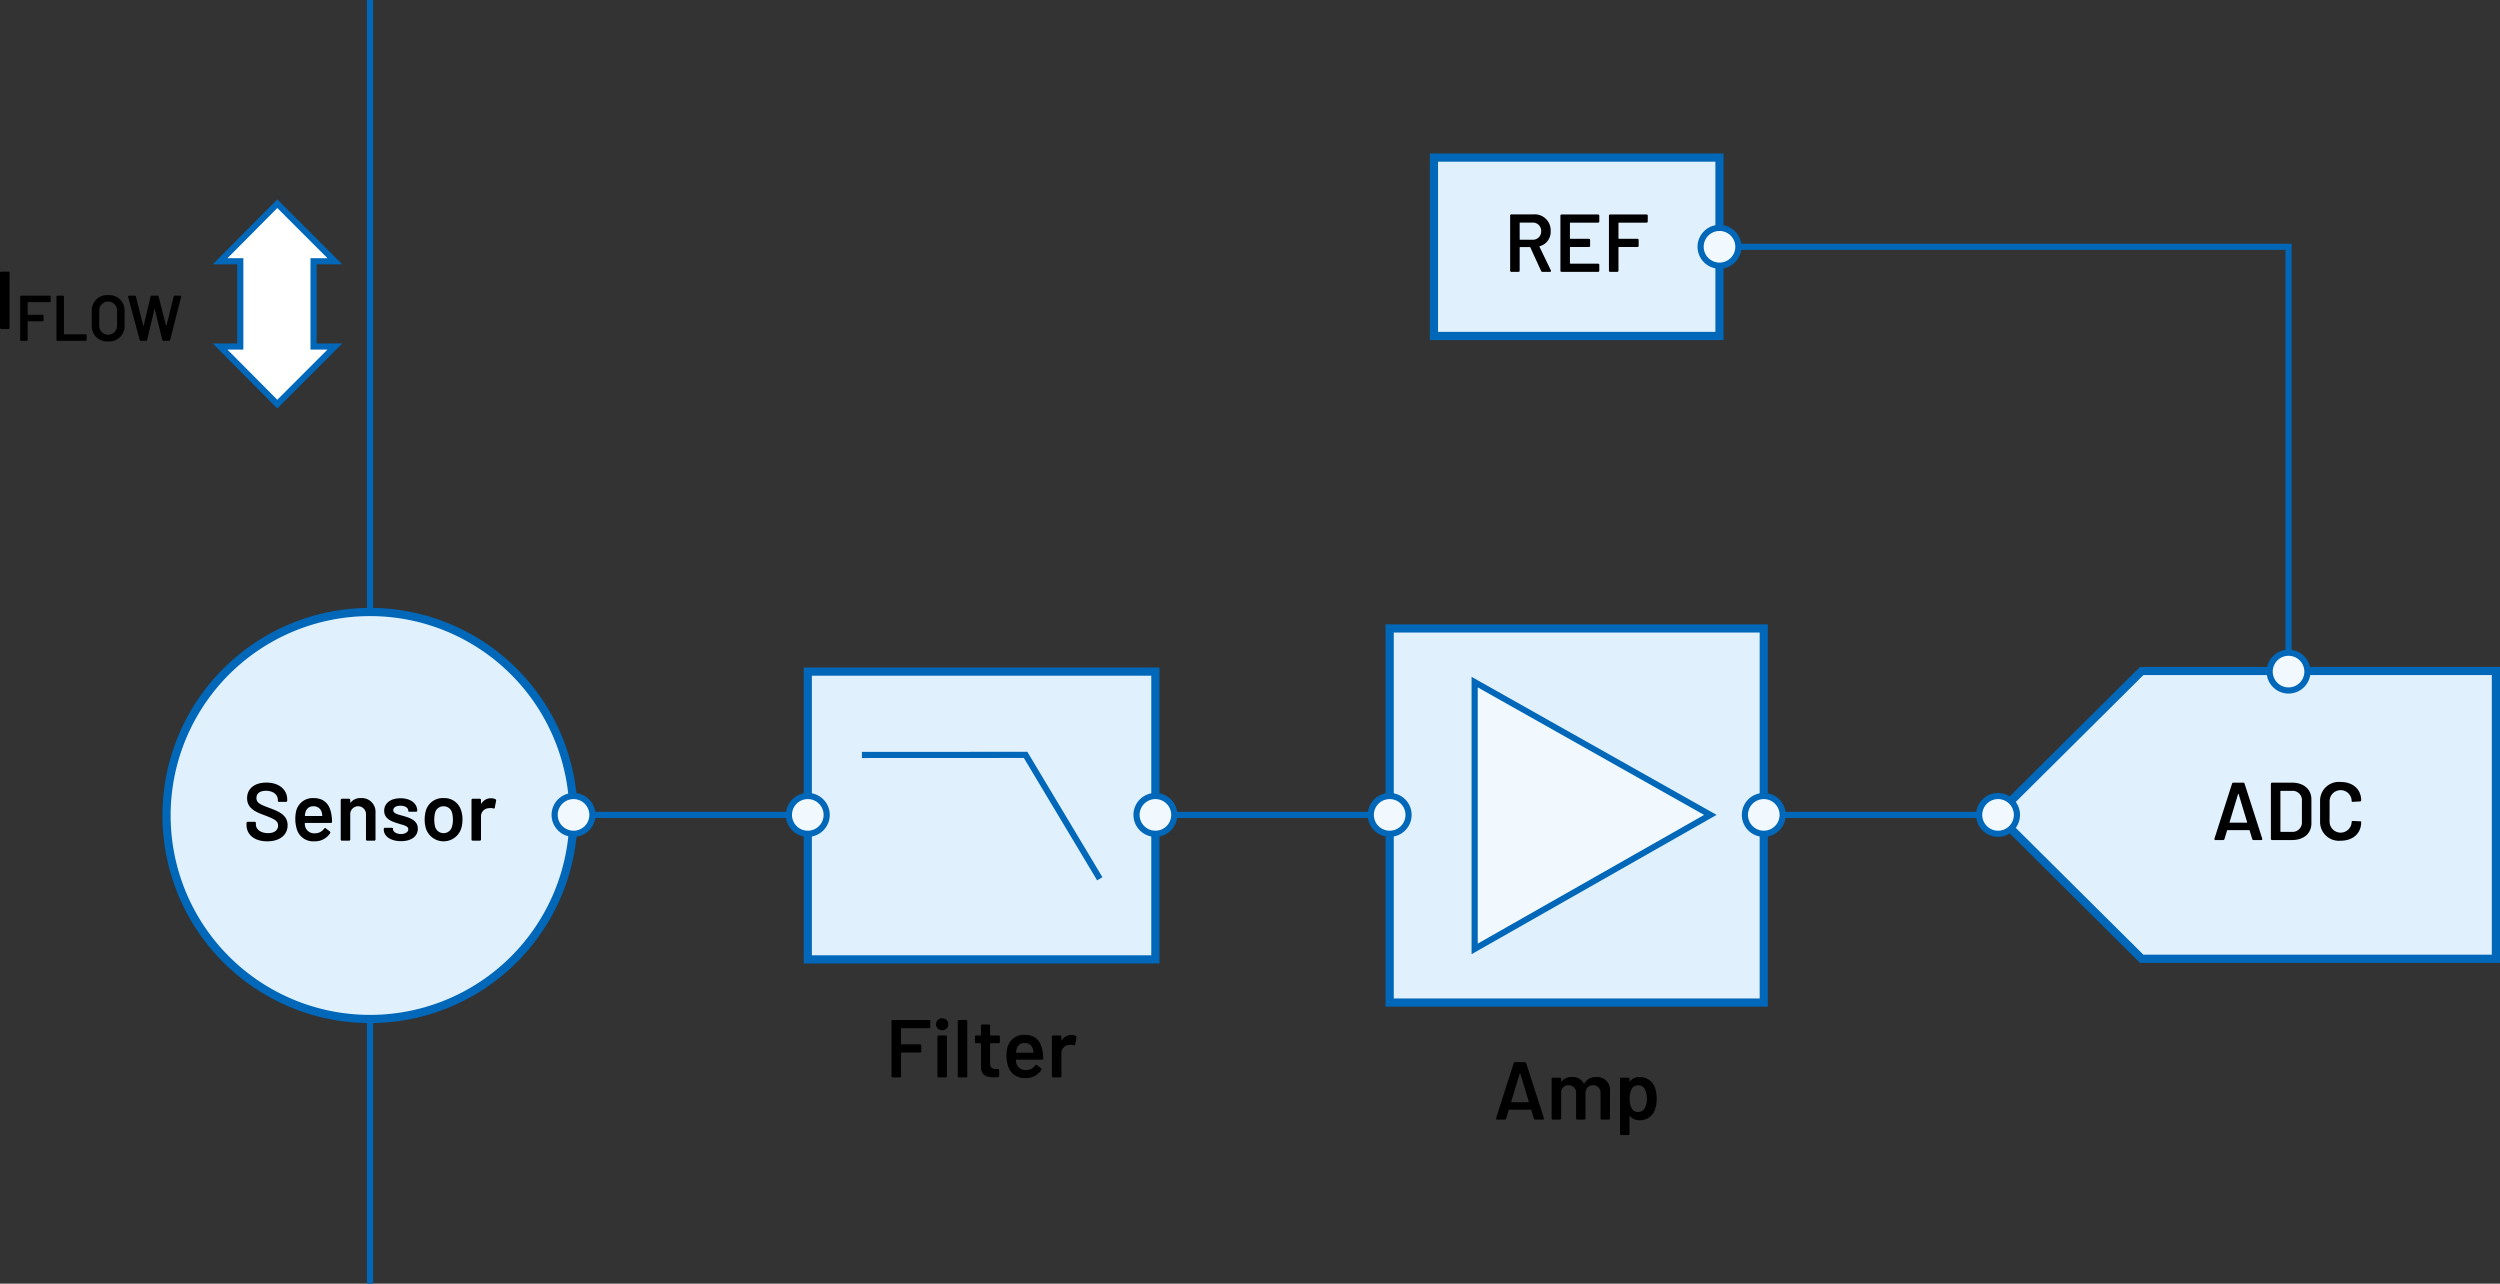 <svg xmlns="http://www.w3.org/2000/svg" width="426.897" height="219.196" viewBox="0 0 426.897 219.196"><rect x="0" y="0" width="426.897" height="219.196" fill="#333333" stroke="none"/><g id="b97f17e0-09c7-40a6-b800-8d6a6c5c11ec" data-name="Layer 1"><path d="M262.943,190.996l-.435-1.443a.089.089,0,0,0-.098-.07h-3.67a.091.091,0,0,0-.099.07l-.434,1.443a.243.243,0,0,1-.253.182h-1.274c-.154,0-.224-.098-.182-.252l2.997-9.371a.241.241,0,0,1,.252-.182h1.64a.241.241,0,0,1,.252.182l3.012,9.371c.042.154-.028.252-.183.252h-1.274A.241.241,0,0,1,262.943,190.996Zm-3.796-2.788h2.857c.056,0,.084-.028.069-.098l-1.442-4.762c-.028-.07-.084-.07-.112,0l-1.442,4.762C259.062,188.181,259.091,188.208,259.147,188.208Z" transform="translate(-1.022)"/><path d="M275.937,186.373v4.581a.206.206,0,0,1-.224.224H274.55a.206.206,0,0,1-.224-.224v-4.244a1.255,1.255,0,0,0-1.261-1.401,1.274,1.274,0,0,0-1.303,1.387v4.258a.206.206,0,0,1-.224.224H270.376a.207.207,0,0,1-.225-.224v-4.244A1.257,1.257,0,0,0,268.877,185.309a1.217,1.217,0,0,0-1.274,1.148v4.497a.206.206,0,0,1-.225.224h-1.176a.206.206,0,0,1-.225-.224v-6.709a.206.206,0,0,1,.225-.224h1.176a.206.206,0,0,1,.225.224v.378c0,.07.056.098.098.028a2.176,2.176,0,0,1,1.766-.743,2.108,2.108,0,0,1,1.988,1.079c.028.056.085.056.112-.014a2.314,2.314,0,0,1,2.073-1.064A2.191,2.191,0,0,1,275.937,186.373Z" transform="translate(-1.022)"/><path d="M283.915,187.62a5.425,5.425,0,0,1-.238,1.709,2.688,2.688,0,0,1-2.703,1.961,2.047,2.047,0,0,1-1.597-.687c-.042-.056-.099-.042-.099.028v2.97a.206.206,0,0,1-.224.224h-1.177a.206.206,0,0,1-.225-.224v-9.357a.206.206,0,0,1,.225-.224h1.177a.206.206,0,0,1,.224.224v.364c0,.07.057.098.099.028a1.971,1.971,0,0,1,1.597-.729,2.722,2.722,0,0,1,2.689,1.961A5.69,5.69,0,0,1,283.915,187.62Zm-1.681-.028a3.252,3.252,0,0,0-.337-1.597,1.265,1.265,0,0,0-1.176-.672,1.213,1.213,0,0,0-1.093.658,3.31,3.31,0,0,0-.322,1.625,3.252,3.252,0,0,0,.35,1.667,1.18,1.18,0,0,0,1.051.617,1.283,1.283,0,0,0,1.121-.588A3.117,3.117,0,0,0,282.234,187.592Z" transform="translate(-1.022)"/><rect x="237.297" y="107.312" width="63.884" height="63.884" fill="#e0f0fc" stroke="#0067b9" stroke-miterlimit="10" stroke-width="1.4"/><polygon points="251.812 116.478 251.812 162.03 292.054 139.151 251.812 116.478 251.812 116.478" fill="#f1f9fe" stroke="#0067b9" stroke-miterlimit="14.3" stroke-width="1.05"/><path d="M159.659,175.571H154.967a.074.074,0,0,0-.084.084v2.591a.081.081,0,0,0,.084.084h3.138a.206.206,0,0,1,.225.224v.953a.206.206,0,0,1-.225.224H154.967a.081.081,0,0,0-.084.084v3.936a.206.206,0,0,1-.224.224h-1.177a.206.206,0,0,1-.225-.224v-9.357a.206.206,0,0,1,.225-.224h6.177a.206.206,0,0,1,.225.224v.952A.207.207,0,0,1,159.659,175.571Z" transform="translate(-1.022)"/><path d="M160.859,174.898a.99.99,0,0,1,1.051-1.008,1.016,1.016,0,1,1,0,2.031A.994.994,0,0,1,160.859,174.898Zm.238,8.853v-6.709a.206.206,0,0,1,.225-.224H162.499a.206.206,0,0,1,.224.224v6.709a.206.206,0,0,1-.224.224h-1.177A.206.206,0,0,1,161.098,183.751Z" transform="translate(-1.022)"/><path d="M164.569,183.751v-9.357a.206.206,0,0,1,.225-.224h1.177a.206.206,0,0,1,.224.224v9.357a.206.206,0,0,1-.224.224H164.794A.206.206,0,0,1,164.569,183.751Z" transform="translate(-1.022)"/><path d="M171.529,178.134h-1.358a.074.074,0,0,0-.084.084v3.306c0,.728.308,1.022.967,1.022h.363a.206.206,0,0,1,.225.224v.938a.217.217,0,0,1-.225.238c-.224,0-.448.014-.672.014-1.345,0-2.199-.336-2.213-1.821v-3.922a.081.081,0,0,0-.084-.084h-.729a.206.206,0,0,1-.225-.224v-.868a.206.206,0,0,1,.225-.224h.729a.074.074,0,0,0,.084-.084V175.165a.206.206,0,0,1,.224-.224h1.106a.206.206,0,0,1,.225.224v1.569a.081.081,0,0,0,.084.084h1.358a.206.206,0,0,1,.225.224v.868A.206.206,0,0,1,171.529,178.134Z" transform="translate(-1.022)"/><path d="M177.788,181.944a.198.198,0,0,1,.309-.07l.672.532a.21.21,0,0,1,.057.308,3.09,3.09,0,0,1-2.718,1.373,2.903,2.903,0,0,1-2.941-1.989,6.188,6.188,0,0,1-.126-3.222,2.898,2.898,0,0,1,2.955-2.171c1.877,0,2.788,1.093,3.068,2.872a9.51,9.51,0,0,1,.098,1.148.207.207,0,0,1-.225.225h-4.342a.074.074,0,0,0-.084.084,1.877,1.877,0,0,0,.084.616,1.587,1.587,0,0,0,1.667,1.064A1.86,1.86,0,0,0,177.788,181.944Zm-3.151-2.857a2.233,2.233,0,0,0-.112.588c-.014.056.015.084.07.084h2.815a.074.074,0,0,0,.084-.084,3.156,3.156,0,0,0-.084-.504,1.381,1.381,0,0,0-1.429-1.064A1.295,1.295,0,0,0,174.637,179.087Z" transform="translate(-1.022)"/><path d="M184.718,176.888a.23.23,0,0,1,.126.28l-.224,1.163c-.028.154-.112.182-.267.14a1.647,1.647,0,0,0-.714-.042,1.376,1.376,0,0,0-1.373,1.415v3.908a.206.206,0,0,1-.225.224h-1.176a.206.206,0,0,1-.225-.224v-6.709a.206.206,0,0,1,.225-.224H182.042a.206.206,0,0,1,.225.224v.546c0,.07.042.098.084.028a1.864,1.864,0,0,1,1.625-.882A1.679,1.679,0,0,1,184.718,176.888Z" transform="translate(-1.022)"/><rect x="137.936" y="114.682" width="59.357" height="49.143" fill="#e0f0fc" stroke="#0067b9" stroke-width="1.4"/><polyline points="147.703 128.916 175.129 128.902 187.526 149.605" fill="none" stroke="#0067b9" stroke-linecap="square" stroke-miterlimit="10" stroke-width="1.05"/><polygon points="340.983 139.151 365.712 114.579 426.197 114.579 426.197 163.722 365.712 163.722 340.983 139.151" fill="#e0f0fc" stroke="#0067b9" stroke-miterlimit="14.3" stroke-width="1.4" fill-rule="evenodd"/><path d="M385.606,143.267l-.434-1.443a.091.091,0,0,0-.099-.07H381.404a.09.09,0,0,0-.098.07l-.435,1.443a.241.241,0,0,1-.252.182H379.346c-.154,0-.225-.098-.183-.252l2.998-9.371a.242.242,0,0,1,.252-.183h1.639a.242.242,0,0,1,.252.183l3.012,9.371c.042.154-.027.252-.182.252h-1.274A.243.243,0,0,1,385.606,143.267Zm-3.796-2.788H384.668c.057,0,.085-.028.07-.098l-1.442-4.763c-.028-.07-.084-.07-.112,0l-1.442,4.763C381.727,140.451,381.755,140.479,381.811,140.479Z" transform="translate(-1.022)"/><path d="M388.796,143.224v-9.356a.206.206,0,0,1,.225-.225h3.361c2.018,0,3.334,1.121,3.334,2.872v4.062c0,1.75-1.316,2.871-3.334,2.871h-3.361A.206.206,0,0,1,388.796,143.224Zm1.709-1.176h1.947a1.59,1.59,0,0,0,1.639-1.724v-3.544a1.582,1.582,0,0,0-1.653-1.736h-1.933a.074.074,0,0,0-.084.084v6.836A.074.074,0,0,0,390.505,142.048Z" transform="translate(-1.022)"/><path d="M397.195,140.269v-3.46a3.208,3.208,0,0,1,3.517-3.277c2.101,0,3.501,1.261,3.501,3.151,0,.098-.069.154-.21.168l-1.19.07c-.14.014-.224-.028-.224-.07v-.084a1.885,1.885,0,0,0-3.769,0v3.572a1.885,1.885,0,0,0,3.769,0c0-.099.084-.168.224-.154l1.177.056c.14.015.224.028.224.07v.07c0,1.919-1.4,3.18-3.501,3.18A3.219,3.219,0,0,1,397.195,140.269Z" transform="translate(-1.022)"/><line x1="340.983" y1="139.151" x2="301.181" y2="139.151" fill="none" stroke="#0067b9" stroke-miterlimit="14.3" stroke-width="1.05"/><path d="M298.98,139.151h0a3.224,3.224,0,1,1,3.222,3.224,3.223,3.223,0,0,1-3.222-3.224Z" transform="translate(-1.022)" fill="#f1f9fe" stroke="#0067b9" stroke-miterlimit="14.3" stroke-width="1.05"/><path d="M338.983,139.151h0a3.224,3.224,0,1,1,3.222,3.224,3.223,3.223,0,0,1-3.222-3.224Z" transform="translate(-1.022)" fill="#f1f9fe" stroke="#0067b9" stroke-miterlimit="14.3" stroke-width="1.05"/><line x1="237.098" y1="139.151" x2="197.295" y2="139.151" fill="none" stroke="#0067b9" stroke-miterlimit="14.3" stroke-width="1.05"/><path d="M195.094,139.151h0a3.224,3.224,0,1,1,3.222,3.224,3.223,3.223,0,0,1-3.222-3.224Z" transform="translate(-1.022)" fill="#f1f9fe" stroke="#0067b9" stroke-miterlimit="14.3" stroke-width="1.05"/><path d="M235.097,139.151h0a3.224,3.224,0,1,1,3.222,3.224,3.223,3.223,0,0,1-3.222-3.224Z" transform="translate(-1.022)" fill="#f1f9fe" stroke="#0067b9" stroke-miterlimit="14.3" stroke-width="1.05"/><line x1="137.738" y1="139.151" x2="97.935" y2="139.151" fill="none" stroke="#0067b9" stroke-miterlimit="14.3" stroke-width="1.05"/><path d="M135.737,139.151h0a3.224,3.224,0,1,1,3.222,3.224,3.223,3.223,0,0,1-3.222-3.224Z" transform="translate(-1.022)" fill="#f1f9fe" stroke="#0067b9" stroke-miterlimit="14.3" stroke-width="1.05"/><path d="M388.588,114.682h0a3.224,3.224,0,1,1,3.222,3.224,3.223,3.223,0,0,1-3.222-3.224Z" transform="translate(-1.022)" fill="#f1f9fe" stroke="#0067b9" stroke-miterlimit="14.3" stroke-width="1.05"/><polyline points="293.62 42.14 390.79 42.14 390.79 111.459" fill="none" stroke="#0067b9" stroke-miterlimit="14.3" stroke-width="1.05"/><rect x="244.859" y="26.91" width="48.759" height="30.459" fill="#e0f0fc" stroke="#0067b9" stroke-width="1.4"/><path d="M264.175,46.256l-1.835-4.006a.093.093,0,0,0-.098-.056h-1.64a.081.081,0,0,0-.084.084v3.922a.206.206,0,0,1-.224.224h-1.177a.206.206,0,0,1-.225-.224v-9.371a.206.206,0,0,1,.225-.224h3.796a2.724,2.724,0,0,1,2.899,2.857A2.531,2.531,0,0,1,263.95,42.04a.071.071,0,0,0-.042.112l1.934,4.006c.07.154,0,.266-.168.266h-1.233A.256.256,0,0,1,264.175,46.256Zm-3.656-8.166v2.759a.074.074,0,0,0,.084.084h2.088a1.397,1.397,0,0,0,1.498-1.442,1.415,1.415,0,0,0-1.498-1.485h-2.088A.074.074,0,0,0,260.519,38.09Z" transform="translate(-1.022)"/><path d="M273.892,38.02h-4.707a.074.074,0,0,0-.084.084v2.591a.081.081,0,0,0,.084.084h3.139a.206.206,0,0,1,.224.224V41.956a.206.206,0,0,1-.224.224h-3.139a.081.081,0,0,0-.084.084v2.675a.081.081,0,0,0,.084.084h4.707a.207.207,0,0,1,.225.224v.953a.207.207,0,0,1-.225.224h-6.191a.206.206,0,0,1-.225-.224V36.843a.206.206,0,0,1,.225-.224h6.191a.207.207,0,0,1,.225.224v.952A.207.207,0,0,1,273.892,38.02Z" transform="translate(-1.022)"/><path d="M282.165,38.02h-4.692a.074.074,0,0,0-.084.084v2.591a.081.081,0,0,0,.084.084h3.138a.207.207,0,0,1,.225.224V41.956a.207.207,0,0,1-.225.224h-3.138a.081.081,0,0,0-.084.084v3.936a.206.206,0,0,1-.225.224h-1.176a.206.206,0,0,1-.225-.224V36.843a.206.206,0,0,1,.225-.224H282.165a.206.206,0,0,1,.225.224v.952A.207.207,0,0,1,282.165,38.02Z" transform="translate(-1.022)"/><path d="M291.419,42.14h0a3.224,3.224,0,1,1,3.222,3.224,3.223,3.223,0,0,1-3.222-3.224Z" transform="translate(-1.022)" fill="#f1f9fe" stroke="#0067b9" stroke-miterlimit="14.3" stroke-width="1.05"/><line x1="63.186" y1="219.196" x2="63.186" fill="none" stroke="#0067b9" stroke-miterlimit="14.3" stroke-width="1.05"/><path d="M29.459,139.254a34.749,34.749,0,1,0,34.749-34.75A34.749,34.749,0,0,0,29.459,139.254Z" transform="translate(-1.022)" fill="#e0f0fc"/><path d="M29.459,139.254a34.749,34.749,0,1,0,34.749-34.75A34.749,34.749,0,0,0,29.459,139.254Z" transform="translate(-1.022)" fill="none" stroke="#0067b9" stroke-width="1.4"/><path d="M43.117,140.848v-.294a.206.206,0,0,1,.225-.224h1.148a.196.196,0,0,1,.224.21v.224c0,.827.785,1.499,2.073,1.499,1.205,0,1.724-.588,1.724-1.303,0-.812-.729-1.135-2.241-1.723-1.541-.56-3.054-1.163-3.054-2.941,0-1.667,1.316-2.662,3.291-2.662,2.13,0,3.559,1.163,3.559,2.886v.182a.206.206,0,0,1-.225.224H48.692c-.14,0-.224-.07-.224-.168V136.604c0-.84-.715-1.569-2.031-1.569-1.037,0-1.625.448-1.625,1.232,0,.854.672,1.135,2.283,1.723,1.429.546,3.039,1.135,3.039,2.928,0,1.639-1.316,2.746-3.474,2.746S43.117,142.557,43.117,140.848Z" transform="translate(-1.022)"/><path d="M56.35,141.52a.197.197,0,0,1,.309-.07l.672.532a.21.21,0,0,1,.057.308,3.09,3.09,0,0,1-2.718,1.373,2.902,2.902,0,0,1-2.941-1.989,6.189,6.189,0,0,1-.126-3.222,2.898,2.898,0,0,1,2.955-2.171c1.877,0,2.788,1.093,3.068,2.872a9.512,9.512,0,0,1,.098,1.148.207.207,0,0,1-.225.225h-4.342a.074.074,0,0,0-.084.084,1.878,1.878,0,0,0,.084.616,1.587,1.587,0,0,0,1.667,1.064A1.86,1.86,0,0,0,56.35,141.52ZM53.198,138.663a2.234,2.234,0,0,0-.112.588c-.014.056.015.084.07.084h2.815a.074.074,0,0,0,.084-.084,3.156,3.156,0,0,0-.084-.504,1.381,1.381,0,0,0-1.429-1.064A1.295,1.295,0,0,0,53.198,138.663Z" transform="translate(-1.022)"/><path d="M65.143,138.789v4.539a.206.206,0,0,1-.225.224H63.741a.206.206,0,0,1-.224-.224v-4.202a1.348,1.348,0,1,0-2.689-.014v4.216a.206.206,0,0,1-.225.224H59.428a.206.206,0,0,1-.225-.224v-6.709a.206.206,0,0,1,.225-.224h1.176a.206.206,0,0,1,.225.224v.378c0,.07.042.098.084.042a2.048,2.048,0,0,1,1.723-.756A2.339,2.339,0,0,1,65.143,138.789Z" transform="translate(-1.022)"/><path d="M66.554,141.646v-.07a.206.206,0,0,1,.224-.224h1.121c.14,0,.224.042.224.098v.098c0,.462.546.868,1.358.868.757,0,1.261-.35,1.261-.812,0-.588-.826-.686-1.751-.994-1.12-.336-2.367-.785-2.367-2.157,0-1.331,1.135-2.143,2.788-2.143,1.723,0,2.857.882,2.857,2.129,0,.098-.084.168-.225.168H70.966c-.141,0-.225-.028-.225-.084v-.084c0-.462-.49-.855-1.33-.855-.715,0-1.233.266-1.233.771,0,.574.785.714,1.724.98,1.162.336,2.465.771,2.465,2.171,0,1.345-1.148,2.129-2.871,2.129C67.702,143.636,66.554,142.781,66.554,141.646Z" transform="translate(-1.022)"/><path d="M73.777,141.549a5.161,5.161,0,0,1-.238-1.597,5.506,5.506,0,0,1,.224-1.597,2.994,2.994,0,0,1,3.04-2.073,2.948,2.948,0,0,1,2.941,2.059,4.778,4.778,0,0,1,.252,1.597,5.294,5.294,0,0,1-.238,1.597,3.168,3.168,0,0,1-5.98.014Zm4.426-.406a3.796,3.796,0,0,0,.154-1.177,4.511,4.511,0,0,0-.14-1.177,1.456,1.456,0,0,0-1.457-1.106,1.44,1.44,0,0,0-1.443,1.106,4.511,4.511,0,0,0-.14,1.177,4.676,4.676,0,0,0,.14,1.177,1.473,1.473,0,0,0,1.472,1.121A1.443,1.443,0,0,0,78.203,141.143Z" transform="translate(-1.022)"/><path d="M85.609,136.464a.232.232,0,0,1,.126.28l-.225,1.163c-.027.154-.112.182-.266.14a1.653,1.653,0,0,0-.715-.042,1.376,1.376,0,0,0-1.373,1.415v3.908a.206.206,0,0,1-.224.224H81.757a.206.206,0,0,1-.224-.224v-6.709a.206.206,0,0,1,.224-.224h1.177a.206.206,0,0,1,.224.224v.546c0,.07.042.098.085.028a1.863,1.863,0,0,1,1.624-.882A1.684,1.684,0,0,1,85.609,136.464Z" transform="translate(-1.022)"/><path d="M95.734,139.151h0a3.224,3.224,0,1,1,3.222,3.224,3.223,3.223,0,0,1-3.222-3.224Z" transform="translate(-1.022)" fill="#f1f9fe" stroke="#0067b9" stroke-miterlimit="14.3" stroke-width="1.05"/></g><g id="bc0bf1d9-a4ba-41d3-9a2f-846238ccc6d9" data-name="a3cd3fe6-9011-43a0-9b1b-bb5a41654141"><path d="M1.022,55.966V46.609a.206.206,0,0,1,.225-.224H2.424a.206.206,0,0,1,.224.224v9.357a.206.206,0,0,1-.224.224H1.247A.206.206,0,0,1,1.022,55.966Z" transform="translate(-1.022)"/><path d="M9.499,51.589H5.813a.059.059,0,0,0-.066.066v2.036a.064.064,0,0,0,.066.066H8.278a.162.162,0,0,1,.176.176v.749a.162.162,0,0,1-.176.176H5.813a.064.064,0,0,0-.066.066v3.092a.161.161,0,0,1-.176.176H4.647a.161.161,0,0,1-.176-.176V50.665a.162.162,0,0,1,.176-.176H9.499a.162.162,0,0,1,.176.176v.748A.161.161,0,0,1,9.499,51.589Z" transform="translate(-1.022)"/><path d="M10.664,58.014V50.665a.162.162,0,0,1,.176-.176h.925a.162.162,0,0,1,.176.176v6.359a.063.063,0,0,0,.066.066h3.63a.161.161,0,0,1,.176.176v.749a.161.161,0,0,1-.176.176H10.84A.162.162,0,0,1,10.664,58.014Z" transform="translate(-1.022)"/><path d="M16.692,55.594V53.085a2.594,2.594,0,0,1,2.794-2.685A2.597,2.597,0,0,1,22.292,53.085v2.508a2.602,2.602,0,0,1-2.806,2.706A2.599,2.599,0,0,1,16.692,55.594Zm4.323.044V53.074a1.525,1.525,0,1,0-3.048,0v2.563a1.524,1.524,0,1,0,3.048,0Z" transform="translate(-1.022)"/><path d="M24.876,58.036,22.896,50.687a.144.144,0,0,1,.153-.198H24.04a.171.171,0,0,1,.188.154L25.471,55.594c.011.066.077.055.088,0L26.735,50.643a.171.171,0,0,1,.188-.154h.99a.181.181,0,0,1,.197.154l1.255,4.951c.011.066.077.066.088,0L30.674,50.643a.172.172,0,0,1,.188-.154h.946c.121,0,.176.077.143.198l-1.87,7.349a.181.181,0,0,1-.198.154h-.957a.171.171,0,0,1-.187-.154L27.462,52.854c-.011-.066-.077-.055-.088,0l-1.222,5.182a.171.171,0,0,1-.187.154h-.892A.192.192,0,0,1,24.876,58.036Z" transform="translate(-1.022)"/><polygon points="41.03 44.614 37.581 44.614 47.35 34.779 57.185 44.614 53.546 44.614 53.546 59.173 57.185 59.173 47.35 69.008 37.581 59.173 41.03 59.173 41.03 44.614" fill="#fff" stroke="#0067b9" stroke-miterlimit="14.3" stroke-width="1.05"/></g></svg>